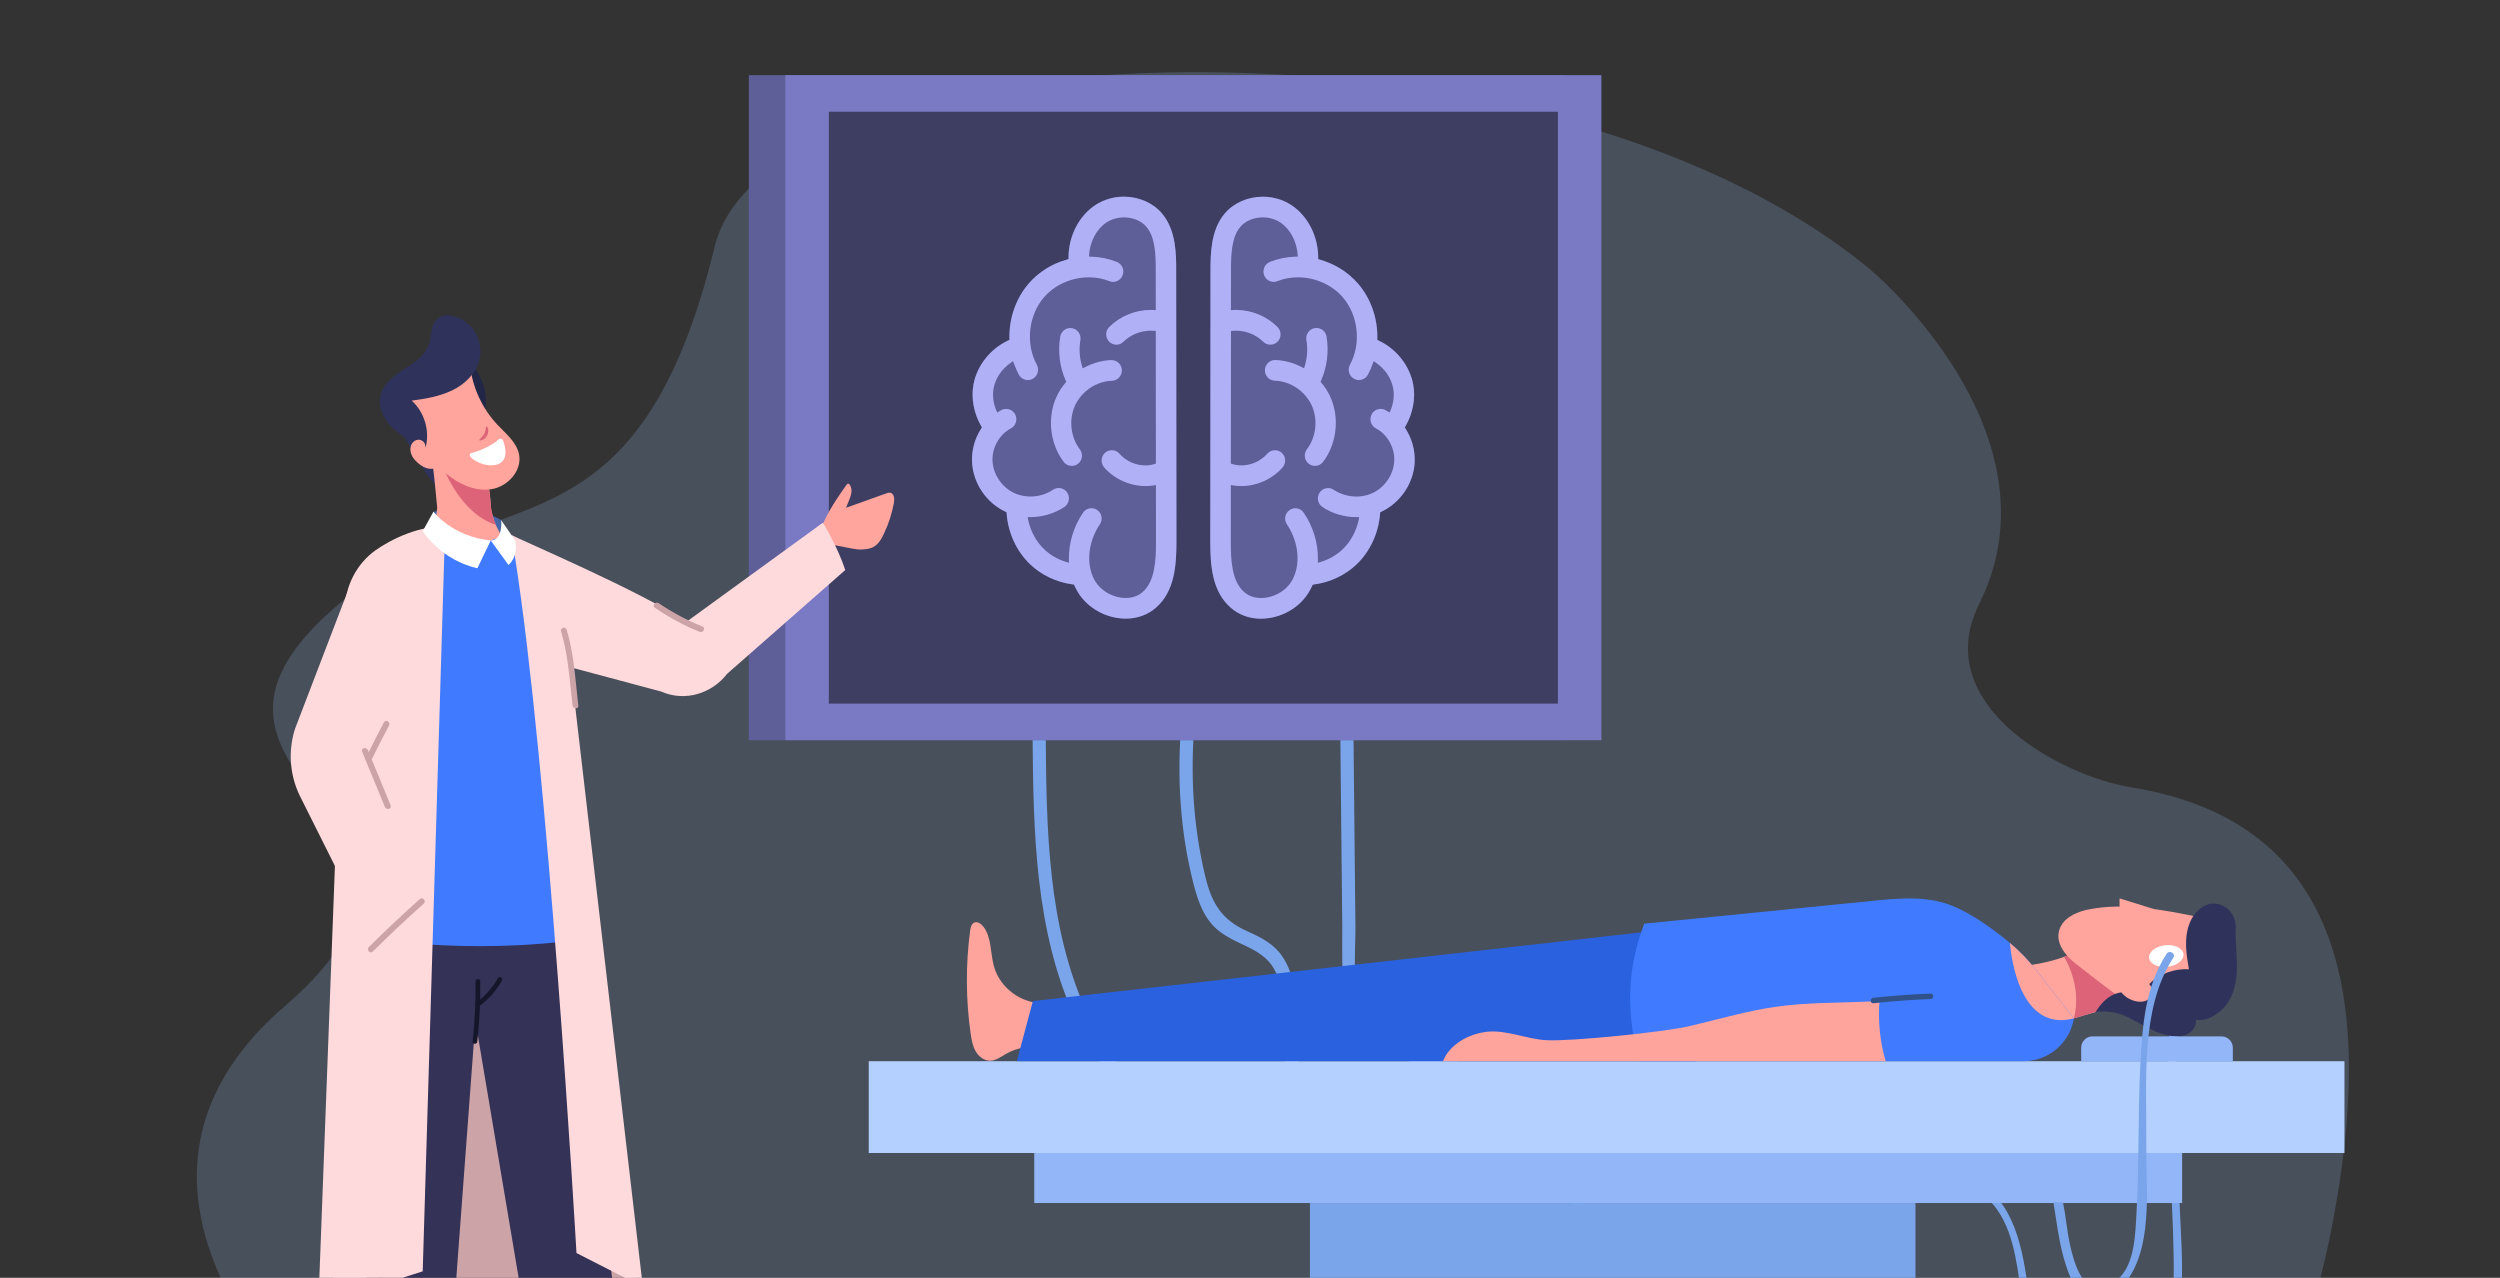 <svg width="270" height="138" viewBox="0 0 270 138" fill="none" xmlns="http://www.w3.org/2000/svg">
<rect x="0" y="0" width="270" height="138" fill="#333333" stroke="none"/>
<g clip-path="url(#clip0_5552_7979)">
<path d="M251.843 132.507C247.814 153.286 239.379 160.364 239.334 160.001C239.314 160.052 34.225 152.355 34.133 152.011C34.133 152.011 7.571 128.61 30.755 108.666C55.41 87.456 11.193 84.131 39.088 63.259C54.018 52.087 69.036 60.147 77.189 26.618C82.919 3.048 165.562 -0.799 201.82 28.97C204.422 31.107 222.442 47.815 213.756 65.218C208.272 76.206 222.712 83.836 230.126 85.025C253.555 88.786 256.443 108.781 251.843 132.507Z" fill="#9DC3FF" fill-opacity="0.2"/>
<path d="M155.585 114.02C152.895 113.234 149.51 112.974 147.762 110.45C145.82 107.65 146.419 103.298 146.386 100.069C146.312 92.85 146.238 85.629 146.167 78.409C146.157 77.485 144.735 77.482 144.745 78.409C144.819 85.629 144.893 92.85 144.965 100.069C145.013 104.853 144.337 110.974 149.281 113.568C151.33 114.642 153.681 114.9 155.858 115.603C158.742 116.535 161.391 118.168 163.599 120.255C167.782 124.214 170.327 129.674 170.523 135.473C170.554 136.395 171.976 136.4 171.945 135.473C171.611 125.707 164.921 116.742 155.585 114.02Z" fill="#7AA5EA"/>
<path d="M154.486 123.013C149.621 122.424 143.524 121.579 140.946 116.7C138.761 112.56 141.206 107.332 138.504 103.313C137.567 101.923 136.171 101.229 134.693 100.57C131.965 99.351 130.877 97.582 130.183 94.707C128.856 89.216 128.529 83.562 129.027 77.939C129.108 77.017 127.687 77.022 127.605 77.939C127.087 83.807 127.439 89.799 128.915 95.515C129.422 97.483 130.117 99.423 131.801 100.663C134.162 102.404 137.013 102.453 138.067 105.707C138.948 108.424 138.315 111.364 138.7 114.151C138.981 116.186 139.826 117.986 141.212 119.484C144.626 123.181 149.774 123.883 154.486 124.451C155.392 124.56 155.384 123.121 154.486 123.013Z" fill="#7AA5EA"/>
<path d="M142.257 124.603C137.923 122.519 133.472 120.874 128.898 119.42C126.282 118.588 123.709 117.643 121.642 115.754C119.773 114.047 118.477 111.733 117.425 109.444C113.125 100.081 113.02 89.494 112.938 79.369C112.931 78.445 111.509 78.442 111.517 79.369C111.601 89.75 111.751 100.585 116.198 110.17C118.158 114.396 120.853 117.8 125.194 119.624C130.593 121.891 136.22 123.289 141.537 125.843C142.361 126.241 143.084 125.001 142.257 124.603Z" fill="#7AA5EA"/>
<path d="M169 8.118H80.872V79.941H169V8.118Z" fill="#5E5E99"/>
<path d="M172.949 8.118H84.82V79.941H172.949V8.118Z" fill="#7A7AC4"/>
<path d="M168.252 12.067H89.513V75.991H168.252V12.067Z" fill="#3E3E63"/>
<path d="M127.028 29.151L127.056 58.444C127.056 60.996 126.89 63.863 124.833 65.64C123.947 66.407 122.819 66.815 121.579 66.815C121.285 66.815 120.987 66.792 120.683 66.743C118.935 66.479 117.352 65.456 116.451 64.023C116.303 63.783 116.168 63.524 116.043 63.256L115.992 63.137L115.859 63.119C114.106 62.889 112.457 62.106 111.229 60.923C109.785 59.534 108.871 57.542 108.718 55.466L108.708 55.321L108.58 55.264C106.518 54.291 105.106 52.201 104.984 49.941C104.912 48.67 105.267 47.376 105.969 46.286L106.053 46.162L105.977 46.038C105.17 44.651 104.864 43.008 105.134 41.531C105.505 39.509 106.939 37.685 108.879 36.773L109.022 36.706L109.017 36.554C108.968 34.366 109.726 32.204 111.102 30.624C112.174 29.386 113.598 28.495 115.224 28.038L115.4 27.986V27.808C115.41 25.479 116.528 23.306 118.32 22.136C119.216 21.555 120.277 21.245 121.385 21.245C123.011 21.245 124.55 21.927 125.502 23.064C127.023 24.874 127.028 27.449 127.028 29.151Z" fill="#5E5E99"/>
<path d="M152.783 49.944C152.661 52.201 151.249 54.293 149.182 55.267L149.059 55.324L149.049 55.468C148.893 57.545 147.977 59.534 146.538 60.926C145.305 62.112 143.661 62.892 141.903 63.121L141.775 63.14L141.719 63.258C141.601 63.527 141.464 63.785 141.31 64.025C140.415 65.459 138.832 66.479 137.079 66.745C136.78 66.794 136.476 66.818 136.183 66.818C134.942 66.818 133.819 66.409 132.934 65.642C130.877 63.863 130.708 60.996 130.711 58.447L130.734 29.154C130.739 27.452 130.744 24.877 132.265 23.064C133.217 21.927 134.754 21.245 136.377 21.245C137.49 21.245 138.551 21.558 139.447 22.136C141.234 23.306 142.352 25.479 142.367 27.808V27.986L142.538 28.038C144.164 28.493 145.588 29.386 146.66 30.624C148.033 32.207 148.796 34.369 148.75 36.554L148.745 36.706L148.883 36.773C150.825 37.685 152.257 39.506 152.627 41.531C152.903 43.008 152.594 44.651 151.788 46.038L151.711 46.162L151.793 46.286C152.5 47.376 152.849 48.673 152.783 49.944Z" fill="#5E5E99"/>
<path d="M151.793 46.288L151.711 46.164L151.788 46.04C152.594 44.653 152.901 43.011 152.627 41.533C152.257 39.511 150.828 37.687 148.883 36.775L148.745 36.708L148.75 36.556C148.799 34.368 148.036 32.206 146.66 30.625C145.588 29.388 144.164 28.497 142.538 28.04L142.367 27.988V27.81C142.352 25.48 141.234 23.308 139.447 22.138C138.551 21.557 137.49 21.247 136.377 21.247C134.751 21.247 133.217 21.929 132.265 23.065C130.744 24.879 130.739 27.454 130.734 29.156L130.711 58.448C130.706 61 130.877 63.867 132.934 65.644C133.82 66.411 134.943 66.82 136.183 66.82C136.476 66.82 136.78 66.796 137.079 66.747C138.832 66.484 140.415 65.461 141.311 64.027C141.461 63.787 141.599 63.529 141.719 63.26L141.775 63.142L141.903 63.123C143.661 62.894 145.305 62.111 146.538 60.928C147.977 59.538 148.893 57.547 149.049 55.47L149.059 55.326L149.182 55.269C151.247 54.295 152.661 52.206 152.783 49.946C152.849 48.672 152.5 47.376 151.793 46.288ZM148.24 53.246C148.069 53.329 147.893 53.396 147.696 53.453C147.308 53.569 146.9 53.626 146.484 53.626C145.616 53.626 144.751 53.368 144.044 52.898C143.86 52.774 143.651 52.712 143.437 52.712C143.061 52.712 142.717 52.898 142.513 53.21C142.352 53.461 142.296 53.761 142.352 54.05C142.413 54.342 142.579 54.597 142.827 54.76C143.878 55.465 145.182 55.853 146.504 55.853H146.793L146.737 56.139C146.481 57.361 145.869 58.49 145.022 59.309C144.368 59.936 143.544 60.417 142.638 60.69L142.324 60.786L142.334 60.455C142.367 58.676 141.824 56.873 140.808 55.377C140.598 55.07 140.264 54.892 139.899 54.892C139.677 54.892 139.458 54.959 139.274 55.088C138.771 55.434 138.643 56.134 138.99 56.638C140.042 58.19 140.402 60.153 139.93 61.76C139.815 62.145 139.659 62.509 139.455 62.834C138.901 63.718 137.867 64.368 136.76 64.541C136.576 64.57 136.39 64.585 136.206 64.585C135.491 64.585 134.856 64.366 134.376 63.947C133.031 62.788 132.921 60.499 132.926 58.454L132.931 52.384L133.202 52.428C133.483 52.472 133.766 52.495 134.049 52.495C135.754 52.495 137.428 51.738 138.521 50.475C138.924 50.015 138.881 49.305 138.421 48.897C138.222 48.719 137.962 48.623 137.691 48.623C137.375 48.623 137.076 48.757 136.862 49.003C136.175 49.788 135.131 50.263 134.072 50.263C133.873 50.263 133.679 50.245 133.485 50.214C133.358 50.191 133.23 50.157 133.102 50.119L132.931 50.069L132.947 35.742L133.164 35.724C133.273 35.719 133.381 35.714 133.49 35.714C134.585 35.714 135.68 36.161 136.423 36.902C136.632 37.114 136.905 37.227 137.199 37.227C137.497 37.227 137.776 37.109 137.985 36.897C138.411 36.46 138.406 35.75 137.975 35.319C136.803 34.143 135.17 33.472 133.488 33.472C133.421 33.472 133.35 33.472 133.284 33.477L132.942 33.495L132.947 29.151C132.952 27.33 133.028 25.607 133.952 24.504C134.493 23.861 135.397 23.479 136.377 23.479C137.058 23.479 137.727 23.67 138.258 24.016C139.31 24.7 140.029 26.02 140.144 27.459L140.162 27.709L139.914 27.72C138.952 27.748 138.018 27.939 137.153 28.285C136.877 28.396 136.66 28.606 136.545 28.88C136.428 29.153 136.423 29.456 136.527 29.732C136.698 30.163 137.102 30.442 137.556 30.442C137.694 30.442 137.832 30.419 137.959 30.365C138.651 30.091 139.399 29.951 140.177 29.951C142.035 29.951 143.84 30.752 145.011 32.095C146.704 34.048 147.035 37.116 145.797 39.392C145.655 39.65 145.621 39.952 145.703 40.242C145.787 40.526 145.974 40.763 146.234 40.908C146.395 40.998 146.581 41.047 146.765 41.047C147.168 41.047 147.538 40.823 147.732 40.466C147.931 40.097 148.112 39.704 148.253 39.291L148.357 38.999L148.613 39.178C149.588 39.854 150.267 40.861 150.461 41.939C150.603 42.7 150.509 43.517 150.185 44.302L150.08 44.555L149.797 44.387C149.736 44.354 149.68 44.315 149.616 44.286C149.455 44.201 149.289 44.163 149.108 44.163C148.694 44.163 148.317 44.392 148.128 44.767C147.995 45.035 147.972 45.338 148.061 45.619C148.151 45.903 148.345 46.133 148.605 46.27C149.845 46.913 150.657 48.37 150.575 49.814C150.501 51.25 149.562 52.632 148.24 53.246Z" fill="#B0B0F7"/>
<path d="M142.019 50.318C141.774 50.318 141.541 50.238 141.347 50.088C141.113 49.907 140.965 49.644 140.926 49.347C140.888 49.052 140.965 48.758 141.146 48.52C142.159 47.185 142.361 45.266 141.649 43.747C141.393 43.202 141.01 42.693 140.538 42.278L140.492 42.236C139.688 41.544 138.688 41.146 137.68 41.115C137.386 41.105 137.111 40.981 136.909 40.764C136.707 40.547 136.6 40.263 136.61 39.963C136.628 39.356 137.113 38.881 137.713 38.881C138.703 38.912 139.686 39.175 140.587 39.645L140.839 39.777L140.921 39.501C141.189 38.605 141.248 37.646 141.09 36.732C141.039 36.438 141.102 36.143 141.273 35.898C141.442 35.652 141.694 35.49 141.985 35.438C142.049 35.428 142.116 35.42 142.179 35.42C142.715 35.42 143.172 35.807 143.264 36.342C143.54 37.925 143.333 39.612 142.68 41.094L142.618 41.231L142.715 41.348C143.096 41.797 143.407 42.283 143.642 42.786C144.699 45.044 144.4 47.893 142.897 49.876C142.685 50.158 142.366 50.318 142.019 50.318Z" fill="#B0B0F7"/>
<path d="M127.028 29.151C127.028 27.449 127.023 24.874 125.502 23.061C124.55 21.924 123.011 21.242 121.385 21.242C120.277 21.242 119.216 21.555 118.32 22.133C116.528 23.303 115.41 25.476 115.4 27.805V27.983L115.224 28.035C113.598 28.49 112.171 29.383 111.102 30.621C109.729 32.204 108.971 34.366 109.017 36.551L109.022 36.703L108.879 36.77C106.942 37.682 105.505 39.503 105.134 41.528C104.864 43.006 105.173 44.648 105.977 46.035L106.053 46.159L105.969 46.283C105.267 47.371 104.912 48.667 104.984 49.938C105.106 52.196 106.518 54.288 108.58 55.261L108.708 55.318L108.718 55.463C108.868 57.539 109.785 59.528 111.229 60.92C112.457 62.106 114.106 62.886 115.859 63.116L115.992 63.134L116.043 63.253C116.166 63.522 116.303 63.78 116.451 64.02C117.352 65.454 118.935 66.474 120.683 66.74C120.987 66.789 121.285 66.812 121.579 66.812C122.819 66.812 123.947 66.404 124.833 65.637C126.89 63.857 127.056 60.99 127.056 58.441L127.028 29.151ZM123.399 63.943C122.919 64.361 122.286 64.581 121.569 64.581C121.385 64.581 121.199 64.565 121.015 64.537C119.902 64.364 118.868 63.713 118.32 62.829C118.115 62.504 117.955 62.145 117.842 61.755C117.368 60.148 117.728 58.188 118.784 56.633C119.126 56.129 118.999 55.429 118.501 55.083C118.317 54.954 118.098 54.887 117.876 54.887C117.511 54.887 117.169 55.065 116.967 55.373C115.949 56.868 115.407 58.671 115.441 60.45L115.446 60.781L115.137 60.685C114.228 60.412 113.404 59.934 112.753 59.304C111.901 58.485 111.293 57.356 111.038 56.134L110.987 55.848H111.275C112.587 55.848 113.891 55.46 114.948 54.755C115.196 54.592 115.362 54.337 115.418 54.045C115.479 53.758 115.423 53.456 115.262 53.205C115.053 52.893 114.713 52.707 114.338 52.707C114.121 52.707 113.912 52.769 113.731 52.89C113.024 53.366 112.158 53.624 111.286 53.624C110.872 53.624 110.466 53.567 110.063 53.446C109.879 53.394 109.698 53.327 109.532 53.244C108.21 52.629 107.273 51.25 107.192 49.817C107.115 48.373 107.927 46.916 109.167 46.273C109.708 45.989 109.92 45.32 109.647 44.767C109.453 44.393 109.078 44.163 108.662 44.163C108.486 44.163 108.315 44.202 108.159 44.287C108.098 44.315 108.036 44.354 107.975 44.387L107.694 44.555L107.59 44.302C107.268 43.517 107.174 42.701 107.309 41.939C107.508 40.859 108.182 39.852 109.162 39.178L109.412 38.999L109.517 39.291C109.665 39.705 109.838 40.097 110.037 40.467C110.231 40.821 110.607 41.048 111.01 41.048C111.194 41.048 111.375 40.999 111.541 40.908C112.072 40.611 112.271 39.929 111.977 39.392C110.739 37.114 111.069 34.046 112.763 32.096C113.93 30.752 115.734 29.952 117.592 29.952C118.373 29.952 119.119 30.091 119.81 30.365C119.943 30.417 120.076 30.442 120.213 30.442C120.673 30.442 121.076 30.163 121.242 29.732C121.352 29.453 121.347 29.151 121.227 28.88C121.109 28.606 120.89 28.394 120.619 28.286C119.746 27.94 118.82 27.748 117.858 27.72L117.61 27.71L117.628 27.459C117.738 26.02 118.463 24.703 119.514 24.016C120.045 23.67 120.714 23.479 121.395 23.479C122.37 23.479 123.281 23.864 123.82 24.504C124.739 25.607 124.82 27.333 124.82 29.151L124.825 33.495L124.489 33.477C124.417 33.472 124.351 33.472 124.279 33.472C122.602 33.472 120.964 34.144 119.792 35.319C119.361 35.75 119.361 36.461 119.787 36.897C119.997 37.109 120.275 37.228 120.568 37.228C120.862 37.228 121.137 37.111 121.344 36.902C122.092 36.158 123.187 35.714 124.277 35.714C124.386 35.714 124.499 35.719 124.609 35.724L124.825 35.742L124.836 50.07L124.665 50.119C124.542 50.158 124.415 50.191 124.282 50.214C124.093 50.243 123.894 50.264 123.7 50.264C122.638 50.264 121.592 49.788 120.905 49.003C120.696 48.758 120.395 48.623 120.076 48.623C119.81 48.623 119.55 48.719 119.346 48.897C118.891 49.305 118.848 50.016 119.246 50.475C120.346 51.736 122.018 52.495 123.718 52.495C124.001 52.495 124.292 52.472 124.565 52.428L124.841 52.384L124.846 58.454C124.854 60.494 124.741 62.783 123.399 63.943Z" fill="#B0B0F7"/>
<path d="M115.751 50.318C115.404 50.318 115.085 50.158 114.876 49.882C113.373 47.898 113.071 45.049 114.131 42.791C114.365 42.288 114.677 41.805 115.057 41.355L115.154 41.239L115.093 41.102C114.442 39.622 114.233 37.936 114.508 36.35C114.603 35.815 115.057 35.428 115.593 35.428C115.657 35.428 115.721 35.433 115.787 35.446C116.078 35.498 116.331 35.66 116.499 35.906C116.668 36.151 116.734 36.445 116.683 36.74C116.525 37.654 116.581 38.61 116.851 39.509L116.933 39.785L117.186 39.653C118.087 39.183 119.069 38.92 120.024 38.889C120.657 38.889 121.142 39.364 121.16 39.971C121.17 40.268 121.063 40.552 120.861 40.772C120.659 40.989 120.386 41.115 120.09 41.123C119.082 41.154 118.082 41.554 117.278 42.244L117.232 42.285C116.762 42.701 116.377 43.207 116.121 43.755C115.409 45.276 115.611 47.195 116.624 48.528C116.994 49.016 116.902 49.719 116.42 50.093C116.226 50.238 115.994 50.318 115.751 50.318Z" fill="#B0B0F7"/>
<path d="M96.541 54.323C96.326 55.47 95.967 56.591 95.461 57.645C95.193 58.218 94.859 58.799 94.3 59.089C93.884 59.308 93.407 59.331 92.934 59.349C92.207 59.378 90.196 58.791 89.463 58.82L88.756 56.95C89.185 55.56 90.625 53.484 91.452 52.314C91.528 52.205 91.692 52.21 91.758 52.324C92.12 52.934 92.01 53.344 91.373 54.84C92.814 54.323 94.249 53.809 95.686 53.295C95.839 53.238 96.002 53.181 96.158 53.218C96.584 53.308 96.62 53.9 96.541 54.323Z" fill="#FFA59D"/>
<path d="M34.381 140.897C34.381 140.897 55.144 143.916 69.427 138.988L51.711 108.706L34.381 140.897Z" fill="#CCA3A7"/>
<path d="M42.993 46.05C43.858 47.507 44.724 48.967 45.589 50.423C46.194 51.441 46.873 52.526 47.968 52.955C48.973 53.35 50.206 53.05 50.923 52.234C49.308 51.394 47.932 50.204 46.924 48.677C46.452 47.962 46.056 47.179 45.441 46.583C44.823 45.988 43.787 45.735 42.993 46.05Z" fill="#2F335B"/>
<path d="M68.564 159.829C66.712 143.433 62.921 109.874 61.643 98.408C61.25 94.864 61.005 92.661 61.002 92.604C57.278 91.7 56.449 91.207 52.248 91.207C46.87 91.207 43.945 92.013 39.407 93.454C39.41 93.49 39.476 97.401 39.575 103.22C39.79 115.75 39.517 144.856 39.353 159.685C39.315 163.019 39.285 165.633 39.267 167.172C39.655 167.343 40.071 167.49 40.507 167.611C40.673 167.658 40.841 167.699 41.012 167.738C41.752 167.903 42.546 167.991 43.376 167.991C44.698 167.991 45.936 167.764 47 167.371L47.659 159.801L51.347 110.271L59.843 160.759L61.732 170.633C62.926 171.196 68.978 169.505 69.427 167.475C69.251 165.902 68.95 163.233 68.564 159.829Z" fill="#343256"/>
<path d="M41.669 107.65C41.618 111.586 41.566 115.522 41.513 119.461C41.37 130.286 41.232 151.311 41.087 162.136C41.061 164.003 41.036 165.873 41.013 167.738C40.842 167.699 40.671 167.658 40.507 167.612C40.589 161.446 40.668 155.278 40.752 149.11C40.888 138.781 41.023 118.255 41.158 107.926C41.161 107.709 41.163 107.495 41.166 107.278C41.171 106.999 41.173 106.72 41.179 106.441C41.212 103.977 41.242 101.515 41.276 99.056C41.281 98.726 41.789 98.723 41.783 99.056C41.748 101.691 41.715 104.326 41.679 106.963C43.402 105.785 44.395 103.788 44.28 101.549C44.262 101.18 44.828 101.18 44.849 101.549C44.979 104.122 43.739 106.405 41.669 107.65Z" fill="#16162B"/>
<path d="M54.129 56.18C54.129 56.18 51.459 54.341 46.814 55.26V57.634L52.998 58.375L54.356 57.557L54.129 56.18Z" fill="#4766A5"/>
<path d="M62.529 101.512C61.858 101.595 61.184 101.672 60.513 101.742H60.475C59.357 101.856 58.236 101.946 57.114 102.016C56.748 102.042 56.391 102.06 56.026 102.08C50.472 102.354 44.891 102.086 39.388 101.285C39.37 100.523 39.349 99.658 39.319 98.728C39.314 98.544 39.306 98.353 39.301 98.167C39.301 98.059 39.296 97.958 39.296 97.85C39.163 93.73 38.788 83.93 38.471 79.224C38.265 76.109 38.012 73.235 37.729 71.104C37.264 67.671 36.823 63.771 39.018 61.113C40.273 59.581 42.185 58.778 44.013 58.042C44.704 57.755 45.409 57.477 46.098 57.19C46.123 57.185 46.141 57.172 46.167 57.164C47.41 56.655 48.648 56.154 49.898 55.65C51.343 56.394 52.958 57.133 54.566 57.869C54.924 58.034 55.276 58.2 55.636 58.365C56.031 58.543 56.585 58.809 57.144 59.083C57.144 59.083 59.714 78.356 59.929 80.614C60.105 82.471 60.319 84.403 60.59 86.407C60.641 86.803 60.697 87.203 60.753 87.603C60.86 88.378 60.98 89.156 61.098 89.949C61.455 92.222 62.027 99.115 62.529 101.512Z" fill="#407BFF"/>
<path d="M54.191 57.947C51.853 58.768 50.508 59.429 48.089 59.205C48.484 57.9 47.172 57.482 47.053 56.165C47.053 56.147 47.221 54.868 47.221 54.855C47.165 54.282 46.818 50.436 46.675 49.883C46.555 49.426 46.762 49.126 46.769 48.765C48.862 48.687 50.98 49.266 52.31 50.565C52.468 50.712 52.611 50.87 52.744 51.043C52.731 51.603 52.757 52.161 52.813 52.717C52.839 52.964 52.869 53.207 52.907 53.447C52.959 53.76 53.002 54.847 53.076 55.157C53.153 55.519 53.252 55.875 53.364 56.232C53.415 56.384 53.472 56.531 53.541 56.676C53.732 57.107 53.99 57.528 54.191 57.947Z" fill="#FFA59D"/>
<path d="M47.735 50.113C47.735 50.113 49.486 55.359 53.539 56.676C53.47 56.529 53.412 56.379 53.363 56.23C53.251 55.876 53.151 55.517 53.072 55.155C52.998 54.848 52.952 53.76 52.906 53.448C52.868 53.205 52.837 52.965 52.809 52.719C52.751 52.164 52.728 51.604 52.738 51.043C52.605 50.873 52.462 50.715 52.306 50.568L47.735 50.113Z" fill="#DD6478"/>
<path d="M51.368 39.872C52.364 41.261 52.721 43.1 52.315 44.767C51.812 43.664 51.317 42.607 50.817 41.502C50.584 40.99 50.355 40.378 50.633 39.893C50.717 39.743 50.863 39.616 51.034 39.608C51.202 39.606 51.411 39.707 51.368 39.872Z" fill="#222747"/>
<path d="M50.767 39.487C51.038 41.864 52.092 44.142 53.723 45.872C54.647 46.854 55.811 47.766 56.063 49.098C56.395 50.852 54.826 52.552 53.083 52.831C51.339 53.109 49.588 52.291 48.208 51.18C45.681 49.147 44.024 46.04 43.728 42.786C45.54 41.084 48.312 39.784 50.767 39.487Z" fill="#FFA59D"/>
<path d="M45.933 48.455C46.469 46.634 45.87 44.524 44.461 43.268C45.961 43.075 47.508 42.806 48.871 42.142C50.234 41.481 51.434 40.311 51.783 38.821C52.01 37.852 51.852 36.798 51.354 35.941C50.857 35.083 50.022 34.432 49.075 34.164C48.47 33.991 47.763 33.991 47.276 34.394C46.898 34.703 46.719 35.199 46.625 35.682C46.531 36.165 46.505 36.664 46.352 37.134C45.954 38.358 44.798 39.136 43.723 39.825C42.648 40.515 41.497 41.313 41.133 42.545C40.742 43.862 41.406 45.314 42.424 46.223C43.44 47.135 44.647 48.008 45.933 48.455Z" fill="#2F335B"/>
<path d="M45.916 48.05C45.858 47.703 45.493 47.458 45.148 47.489C44.801 47.52 44.502 47.791 44.385 48.122C44.268 48.452 44.314 48.827 44.457 49.147C44.602 49.468 44.837 49.736 45.097 49.968C45.483 50.315 45.952 50.599 46.465 50.63C46.978 50.663 47.535 50.392 47.716 49.904C46.96 49.406 46.07 48.951 45.916 48.05Z" fill="#FFA59D"/>
<path d="M51.769 47.533C51.769 47.579 51.901 47.595 52.065 47.53C52.238 47.468 52.45 47.321 52.603 47.05C52.603 47.045 52.608 47.037 52.611 47.032C52.7 46.859 52.733 46.696 52.733 46.549C52.741 46.337 52.68 46.166 52.621 46.092C52.588 46.048 52.562 46.035 52.537 46.048C52.524 46.053 52.517 46.061 52.506 46.074C52.481 46.13 52.468 46.265 52.437 46.422C52.409 46.544 52.374 46.678 52.307 46.81C52.302 46.828 52.294 46.841 52.284 46.856C52.182 47.063 52.034 47.213 51.922 47.324C51.82 47.419 51.751 47.484 51.769 47.533Z" fill="#DD6478"/>
<path d="M51.358 105.978C51.353 105.648 51.864 105.648 51.866 105.978C51.892 108.156 51.787 110.32 51.552 112.485C51.517 112.81 51.008 112.813 51.044 112.485C51.279 110.32 51.384 108.156 51.358 105.978Z" fill="#16162B"/>
<path d="M51.455 108.261C52.41 107.564 53.185 106.678 53.77 105.642C53.931 105.356 54.372 105.614 54.209 105.903C53.581 107.019 52.739 107.957 51.713 108.708C51.447 108.899 51.192 108.455 51.455 108.261Z" fill="#16162B"/>
<path d="M50.918 48.923C52.138 48.628 53.419 47.892 53.85 47.461C53.998 47.313 54.254 47.37 54.32 47.554C55.606 51.02 51.997 50.581 50.854 49.385C50.688 49.215 50.678 48.982 50.918 48.923Z" fill="white"/>
<path d="M48.072 56.999L45.652 137.306L34.381 140.897L37.222 65.758C37.316 63.258 38.511 60.907 40.522 59.453C42.206 58.234 45.675 56.576 48.072 56.999Z" fill="#FEDADC"/>
<path d="M91.289 61.563L78.53 72.77C76.868 74.929 73.972 75.79 71.483 74.718C71.465 74.705 71.447 74.7 71.427 74.692L61.621 72.068L61.639 72.155L69.428 138.988L62.259 135.328C62.259 135.328 62.259 135.297 62.254 135.24C62.119 132.833 59.219 83.063 55.61 60.099C55.488 59.293 55.36 58.51 55.23 57.774C55.965 58.221 69.337 63.89 74.117 67.17L88.879 56.446C88.879 56.446 90.475 59.076 91.289 61.563Z" fill="#FEDADC"/>
<path d="M53.001 58.376L54.913 61.015C54.913 61.015 56.015 60.194 55.635 58.365L54.132 56.183C54.129 56.18 54.359 58.329 53.001 58.376Z" fill="white"/>
<path d="M46.813 55.261C46.813 55.261 48.804 57.937 52.998 58.373L51.56 61.367C51.56 61.367 48.008 60.767 45.649 57.373L46.813 55.261Z" fill="white"/>
<path d="M62.201 76.492C62.041 76.492 61.857 76.394 61.831 76.18C61.773 75.655 61.716 75.126 61.663 74.596C61.446 72.463 61.219 70.257 60.593 68.175C60.565 68.077 60.575 67.994 60.624 67.925C60.683 67.845 60.795 67.793 60.907 67.793C60.976 67.793 61.139 67.814 61.201 68.015C61.834 70.123 62.061 72.375 62.283 74.555C62.339 75.11 62.395 75.666 62.459 76.218C62.469 76.301 62.451 76.368 62.411 76.415C62.37 76.464 62.291 76.492 62.201 76.492Z" fill="#CCA3A7"/>
<path d="M37.45 64.125L31.88 78.664C31.102 81.048 31.273 83.647 32.36 85.906L40.507 102.181L45.655 98.911L39.279 81.988L45.653 68.444L37.45 64.125Z" fill="#FEDADC"/>
<path d="M42.189 86.976C41.508 85.323 40.826 83.67 40.145 82.017C40.145 82.014 40.147 82.014 40.147 82.014C40.75 80.782 41.375 79.561 42.018 78.349C42.215 77.98 41.658 77.652 41.462 78.021C40.898 79.083 40.354 80.157 39.821 81.234C39.79 81.16 39.759 81.085 39.729 81.01C39.571 80.627 38.948 80.795 39.109 81.183C39.928 83.172 40.747 85.16 41.566 87.149C41.725 87.531 42.35 87.364 42.189 86.976Z" fill="#CCA3A7"/>
<path d="M45.333 97.108C43.455 98.779 41.622 100.505 39.838 102.279C39.545 102.571 39.968 103.062 40.264 102.767C42.048 100.993 43.878 99.268 45.759 97.597C46.073 97.32 45.647 96.832 45.333 97.108Z" fill="#CCA3A7"/>
<path d="M75.855 67.656C74.199 66.99 72.624 66.156 71.146 65.146C70.807 64.913 70.38 65.404 70.725 65.637C72.251 66.68 73.859 67.551 75.572 68.24C75.952 68.395 76.24 67.811 75.855 67.656Z" fill="#CCA3A7"/>
<path d="M235.909 105.659C236.009 105.129 235.205 104.902 235.105 105.434C233.911 111.811 233.987 118.256 234.296 124.713C234.467 128.29 234.694 131.867 234.748 135.45C234.804 139.115 234.842 143.155 232.938 146.414C230.764 150.136 226.187 152.192 222.686 148.806C220.205 146.407 219.567 142.966 219.105 139.678C218.444 134.975 217.701 129.778 213.163 127.303C212.691 127.045 212.27 127.774 212.742 128.032C219.784 131.873 216.818 141.468 220.508 147.411C223.028 151.472 227.816 152.794 231.552 149.496C236.545 145.087 235.702 137.142 235.45 131.16C235.087 122.639 234.327 114.11 235.909 105.659Z" fill="#7AA5EA"/>
<path d="M233.363 108.404C233.057 108.342 232.712 108.309 232.334 108.304C230.147 108.252 226.88 109.079 223.981 109.985C221.992 110.615 220.18 111.279 219.014 111.729L218.263 104.347L218.348 104.342C218.825 104.298 219.302 104.228 219.787 104.145H219.792C220.869 103.964 221.954 103.696 222.919 103.342H222.924C223.501 103.128 224.047 102.887 224.511 102.616C225.31 103.453 226.122 104.212 226.967 104.887C228.656 106.24 230.471 107.286 232.572 108.107C232.835 108.213 233.097 108.309 233.363 108.404Z" fill="#FFA59D"/>
<path d="M232.573 108.107L232.333 108.303C230.146 108.252 226.879 109.078 223.98 109.985C224.919 106.459 222.923 103.339 222.923 103.339C223.5 103.125 224.046 102.884 224.511 102.613C225.309 103.45 226.121 104.21 226.966 104.884C228.658 106.24 230.473 107.286 232.573 108.107Z" fill="#DD6478"/>
<path d="M234.282 110.173C230.198 109.104 227.837 106.867 224.417 104.266C223.59 103.636 222.728 102.809 222.424 101.838C222.312 101.489 222.273 101.125 222.335 100.743C222.49 99.697 223.317 99.017 224.28 98.607C224.708 98.426 225.158 98.297 225.591 98.214C229.54 97.45 233.59 98.253 237.534 99.056C237.942 102.742 235.864 106.864 234.282 110.173Z" fill="#FFA59D"/>
<path d="M241.568 104.987C241.562 105.134 241.55 105.279 241.534 105.431C241.506 105.708 241.468 105.981 241.407 106.258C241.251 107.061 240.958 107.826 240.468 108.479C239.73 109.463 238.367 110.367 237.162 110.137C237.247 110.762 236.828 111.374 236.279 111.666C235.73 111.958 235.075 111.976 234.457 111.881C232.946 111.651 231.601 110.814 230.258 110.083C228.908 109.352 227.854 109.127 226.33 109.3C226.33 109.3 227.341 107.379 229.107 107.175C229.429 107.601 229.901 107.895 230.401 108.063C230.991 108.259 231.723 108.265 232.152 107.805C232.53 107.399 232.52 106.681 232.119 106.286C233.163 105.173 234.896 104.571 236.402 104.685C236.129 103.078 235.858 101.43 236.43 99.829C236.708 99.041 237.224 98.339 237.936 97.912C237.954 97.902 237.969 97.894 237.987 97.884C239.592 96.957 241.532 98.3 241.453 100.167C241.435 100.539 241.443 100.909 241.453 101.275C241.463 101.58 241.481 101.882 241.496 102.187C241.501 102.327 241.514 102.474 241.519 102.613C241.524 102.637 241.524 102.657 241.524 102.68C241.529 102.804 241.534 102.934 241.542 103.058C241.578 103.698 241.601 104.346 241.568 104.987Z" fill="#2F335B"/>
<path d="M206.873 129.93H141.473V166.178H206.873V129.93Z" fill="#7AA5EA"/>
<path d="M235.667 119.123H111.699V129.927H235.667V119.123Z" fill="#93B6F9"/>
<path d="M253.202 114.61H93.826V124.526H253.202V114.61Z" fill="#B3D0FF"/>
<path d="M112.651 108.332C110.278 108.394 107.973 106.666 107.34 104.349C106.944 102.9 107.11 101.218 106.181 100.046C105.944 99.749 105.553 99.485 105.211 99.643C104.905 99.785 104.818 100.175 104.775 100.513C104.285 104.204 104.305 107.965 104.834 111.651C104.928 112.304 105.043 112.973 105.372 113.541C105.701 114.112 106.294 114.569 106.947 114.559C107.554 114.549 108.075 114.151 108.601 113.846C109.864 113.115 111.391 112.865 112.817 113.149C113.323 111.488 113.162 109.992 112.651 108.332Z" fill="#FFA49C"/>
<path d="M183.397 99.999L183.193 110.646L183.119 114.61H109.817L111.552 108.112L183.397 99.999Z" fill="#2A61DE"/>
<path d="M223.981 109.985C223.963 110.08 223.948 110.171 223.925 110.261C223.381 112.818 221.097 114.613 218.514 114.613H177.009C176.669 113.376 176.414 112.11 176.258 110.847C175.804 107.206 176.113 104.047 177.287 100.565C177.376 100.294 177.471 100.025 177.575 99.757C183.742 99.126 196.013 97.93 202.185 97.3C204.806 97.032 207.516 96.771 210.046 97.543C211.146 97.874 212.345 98.488 213.53 99.235C214.767 100.017 215.995 100.937 217.085 101.849C217.09 101.854 217.098 101.859 217.103 101.864C218.144 102.735 219.083 103.724 219.923 104.796L223.981 109.985Z" fill="#407BFF"/>
<path d="M239.927 111.93H225.983C225.312 111.93 224.766 112.482 224.766 113.162V114.611H241.144V113.162C241.144 112.48 240.6 111.93 239.927 111.93Z" fill="#93B6F9"/>
<path d="M203.654 114.611H155.839C156.533 112.829 158.529 111.705 160.459 111.447C162.628 111.158 164.813 112.225 167 112.341C169.754 112.488 179.677 111.463 182.367 110.843C182.641 110.781 182.916 110.714 183.192 110.646C186.033 109.962 188.866 109.151 191.745 108.738C195.185 108.244 198.712 108.322 202.189 108.151C202.454 108.138 202.722 108.126 202.985 108.107C202.811 110.295 203.039 112.511 203.654 114.611Z" fill="#FFA49C"/>
<path d="M223.98 109.984C217.648 111.661 217.081 101.846 217.081 101.846C217.086 101.851 217.094 101.856 217.099 101.861C218.141 102.732 219.08 103.721 219.919 104.793L223.98 109.984Z" fill="#FFA49C"/>
<path d="M235.816 103.042C235.885 103.685 235.111 104.3 234.085 104.413C233.059 104.527 232.174 104.098 232.102 103.455C232.033 102.812 232.807 102.197 233.833 102.084C234.856 101.97 235.744 102.399 235.816 103.042Z" fill="white"/>
<path d="M232.575 98.165L228.912 97.026V98.891L232.575 98.165Z" fill="#FFA59D"/>
<path d="M234.722 103.43C231.11 108.934 231.871 116.899 231.794 123.222C231.738 127.629 232.555 133.983 229.99 137.888C228.341 140.401 224.834 140.879 223.545 137.803C222.473 135.233 222.213 132.495 221.769 129.855H222.802C222.879 130.261 222.958 130.677 223.024 131.087C223.274 132.549 224.025 142.163 228.706 138.175C230.605 136.555 230.617 133.11 230.75 130.844C231.051 125.583 230.883 120.309 231.156 115.053C231.368 110.881 231.656 106.581 233.999 103.006C234.298 102.557 235.015 102.98 234.722 103.43Z" fill="#7AA5EA"/>
<path d="M208.498 107.304C206.433 107.387 204.376 107.539 202.322 107.761C201.952 107.802 201.949 108.391 202.322 108.353C204.376 108.13 206.433 107.978 208.498 107.895C208.871 107.88 208.873 107.291 208.498 107.304Z" fill="#305289"/>
</g>
<defs>
<clipPath id="clip0_5552_7979">
<rect width="270" height="138" fill="white"/>
</clipPath>
</defs>
</svg>
